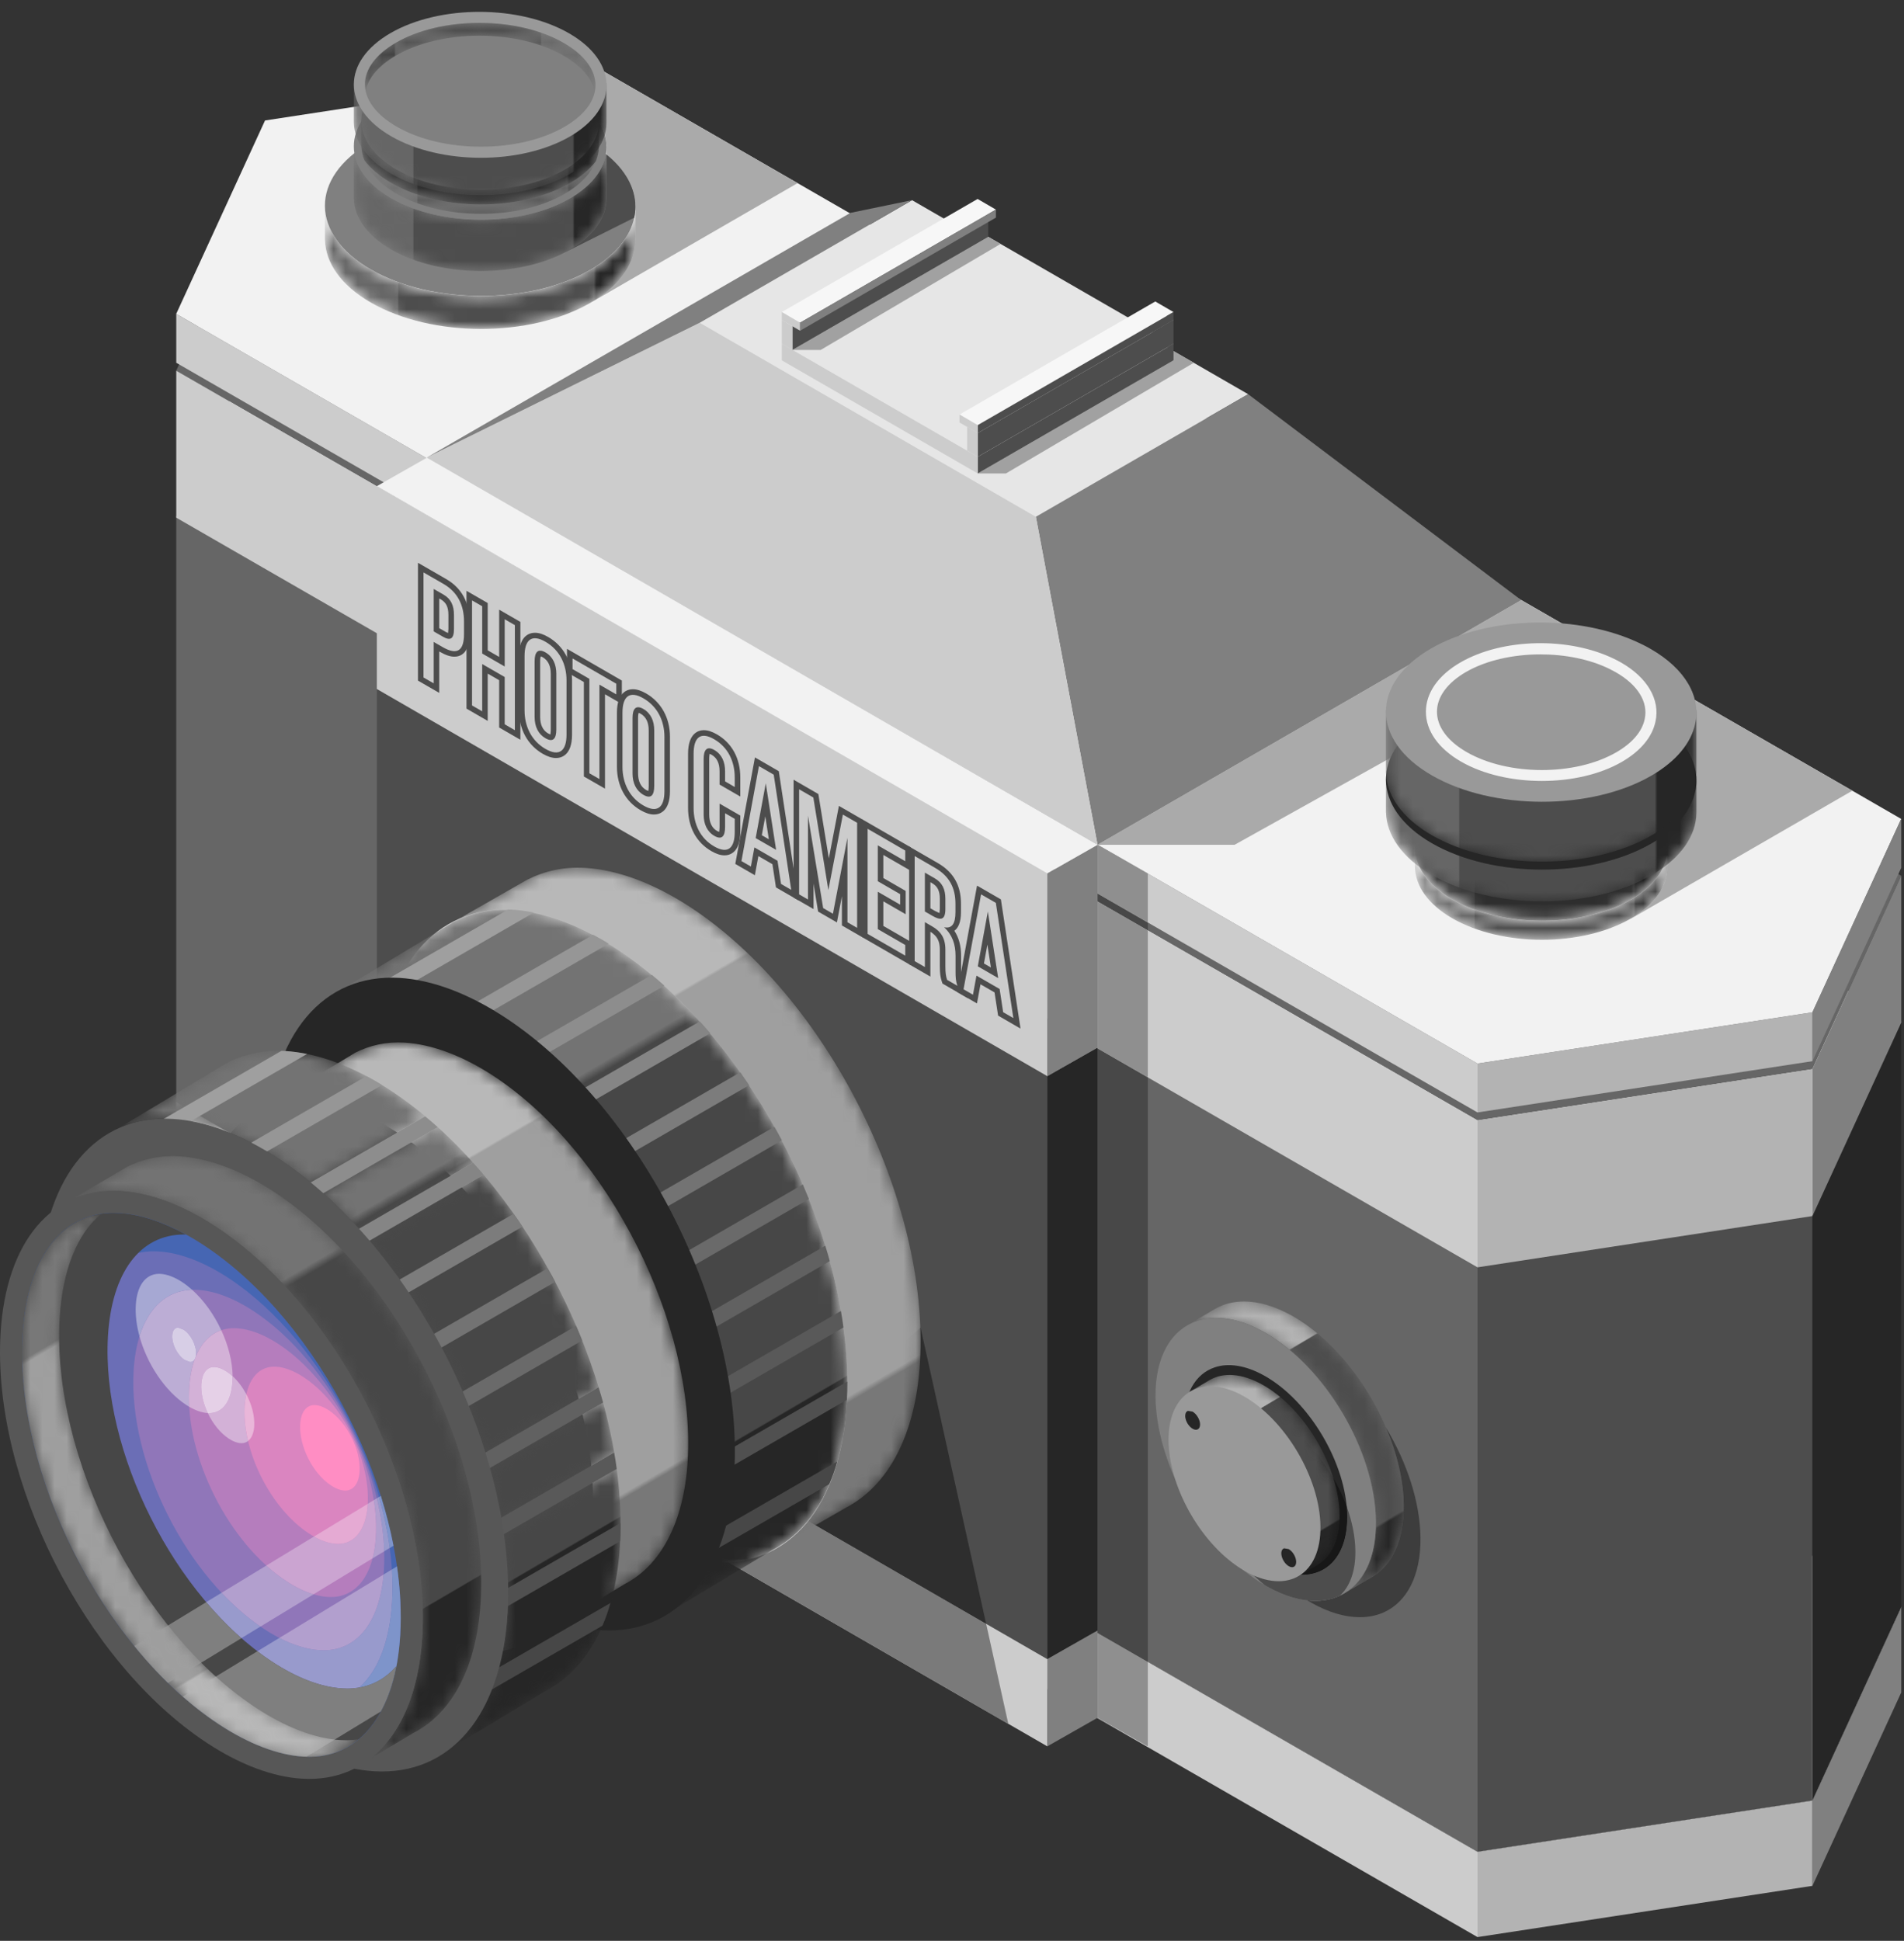<svg width="157" height="160" viewBox="0 0 157 160" fill="none" xmlns="http://www.w3.org/2000/svg">
<rect x="0" y="0" width="157" height="160" fill="#333333" stroke="none"/>
<path d="M156.771 132.49L49.47 70.687L21.853 74.913L14.534 90.857L121.832 152.66L149.449 148.434L156.771 132.49Z" fill="#F2F2F2"/>
<path d="M121.832 159.692V152.661L149.45 148.434V155.467L121.832 159.692Z" fill="#B3B3B3"/>
<path d="M156.772 139.525V132.492L149.45 148.435V155.468L156.772 139.525Z" fill="#808080"/>
<path d="M14.534 90.858V97.891L121.832 159.692V152.661L14.534 90.858Z" fill="#CCCCCC"/>
<path d="M156.771 84.226L49.47 22.427L21.853 26.653L14.534 42.597L121.832 104.398L149.449 100.172L156.771 84.226Z" fill="#F2F2F2"/>
<path d="M121.832 152.66V104.399L149.45 100.172V148.434L121.832 152.66Z" fill="#4D4D4D"/>
<path d="M156.772 132.488V84.224L149.45 100.17V148.431L156.772 132.488Z" fill="#262626"/>
<path d="M14.534 42.598V90.859L121.832 152.66V104.399L14.534 42.598Z" fill="#666666"/>
<path d="M156.772 72.197L149.444 88.144L121.831 92.367L14.529 30.566L21.854 14.62L49.468 10.395L138.016 61.397L152.739 69.873L156.772 72.197Z" fill="#666666"/>
<path d="M121.832 104.478V92.365L149.45 88.139V100.251L121.832 104.478Z" fill="#B3B3B3"/>
<path d="M156.772 84.305V72.192L149.45 88.136V100.249L156.772 84.305Z" fill="#808080"/>
<path d="M14.534 30.561V42.677L121.832 104.478V92.365L14.534 30.561Z" fill="#CCCCCC"/>
<path d="M156.772 67.513L149.444 83.456L121.831 87.681L14.529 25.88L21.854 9.932L49.468 5.709L138.016 56.711L152.739 65.185L156.772 67.513Z" fill="#F2F2F2"/>
<path d="M101.802 69.644H90.522L90.512 69.637L125.438 49.473L131.613 53.024L101.802 69.644Z" fill="#AAAAAA"/>
<path d="M134.523 75.714L134.51 75.709C136.492 74.552 137.484 73.043 137.494 71.53H137.496V69.971H137.5V65.501C137.5 65.748 137.471 65.994 137.418 66.241C137.378 66.424 137.325 66.608 137.257 66.788H136.927C136.426 65.944 135.591 65.15 134.424 64.478C132.527 63.383 130.086 62.795 127.612 62.713L138.018 56.712L152.741 65.185L134.523 75.714Z" fill="#AAAAAA"/>
<path d="M65.765 15.096L49.467 5.707L65.767 15.095L65.765 15.096Z" fill="#B3B3B3"/>
<path d="M48.866 24.859L48.862 24.855C51.206 23.445 52.383 21.626 52.395 19.799H52.398V16.802H52.387C52.309 15.377 51.515 13.957 50.01 12.742V12.207C50.012 12.159 50.012 12.111 50.01 12.064V11.932H50.006C49.969 11.308 49.767 10.684 49.396 10.091V9.825H49.216C48.705 9.11 47.944 8.44 46.938 7.858C46.602 7.664 46.247 7.484 45.878 7.324C45.443 7.112 44.983 6.924 44.505 6.761L45.19 6.367L49.468 5.709L65.766 15.098L48.866 24.859Z" fill="#AAAAAA"/>
<path d="M121.832 91.709V87.674L149.45 83.447V87.482L121.832 91.709Z" fill="#B3B3B3"/>
<path d="M156.772 71.544V67.509L149.45 83.452V87.487L156.772 71.544Z" fill="#808080"/>
<path d="M14.534 25.875V29.908L121.832 91.709V87.674L14.534 25.875Z" fill="#CCCCCC"/>
<path d="M86.361 143.968L31.073 112.048V104.848L86.361 136.768V143.968Z" fill="#CCCCCC"/>
<path d="M86.359 143.968L90.501 141.612V134.412L86.359 136.768V143.968Z" fill="#808080"/>
<path d="M94.645 143.968L90.501 141.612V134.612L94.645 136.999V143.968Z" fill="#8F8F8F"/>
<path d="M94.645 137.006L90.501 134.619V86.433L94.645 88.82V137.006Z" fill="#484848"/>
<path d="M94.645 76.703L90.501 74.317V73.663L94.645 76.051V76.703Z" fill="#484848"/>
<path d="M94.645 88.814L90.501 86.427V74.314L94.645 76.7V88.814Z" fill="#8F8F8F"/>
<path d="M94.646 72.017L92.04 70.516L94.646 71.999V72.017Z" fill="#AAAAAA"/>
<path d="M94.645 76.052L90.501 73.664V69.642L92.039 70.516L94.645 72.017V76.052Z" fill="#8F8F8F"/>
<path d="M86.361 136.77L90.503 134.414L35.217 102.493L31.073 104.85L86.361 136.77Z" fill="#808080"/>
<path d="M86.361 136.775L31.073 104.855V56.797L86.361 88.715V136.775Z" fill="#4D4D4D"/>
<path d="M83.143 142.115L59.41 128.41L83.143 142.112V142.115Z" fill="#999999"/>
<path d="M83.144 142.115L59.411 128.413L59.042 128.2C59.696 126.71 60.156 124.976 60.399 123.027L61.252 122.279L81.315 133.862L83.144 142.115Z" fill="#7A7A7A"/>
<path d="M81.314 133.863L61.251 122.28L75.91 109.45L81.314 133.863Z" fill="#2E2E2E"/>
<path d="M86.359 136.775L90.501 134.418V86.361L86.359 88.715V136.775Z" fill="#262626"/>
<path d="M86.361 88.712L90.503 86.358L35.217 54.436L31.073 56.795L86.361 88.712Z" fill="#808080"/>
<path d="M86.361 88.712L31.073 56.795V40.076L86.361 71.996V88.712Z" fill="#CCCCCC"/>
<path d="M86.359 88.712L90.501 86.358V69.64L86.359 71.996V88.712Z" fill="#808080"/>
<path d="M86.361 71.999L90.503 69.643L35.217 37.723L31.073 40.079L86.361 71.999Z" fill="#F2F2F2"/>
<path d="M102.922 32.498L75.208 16.504L57.705 26.61L85.418 42.602L102.922 32.498Z" fill="#E6E6E6"/>
<path d="M90.5 69.644L85.415 42.602L102.92 32.497L125.436 49.473L90.5 69.644Z" fill="#808080"/>
<path d="M90.501 69.644L85.417 42.602L57.705 26.609L35.188 37.724L90.501 69.644Z" fill="#CCCCCC"/>
<path d="M70.123 17.549L75.207 16.5L57.705 26.605L35.188 37.72L70.123 17.549Z" fill="#808080"/>
<mask id="mask0_3310_20107" style="mask-type:luminance" maskUnits="userSpaceOnUse" x="26" y="16" width="27" height="12">
<path d="M39.678 27.118C36.387 27.118 33.088 26.39 30.571 24.937C28.107 23.514 26.852 21.663 26.798 19.803H26.794V16.805H26.798C26.726 18.756 27.983 20.725 30.567 22.215C33.084 23.671 36.383 24.398 39.674 24.398C42.937 24.398 46.195 23.683 48.675 22.253C50.756 21.048 51.968 19.535 52.296 17.956C52.362 17.649 52.395 17.339 52.395 17.03C52.395 16.956 52.393 16.882 52.389 16.805H52.399V19.803H52.397C52.384 21.63 51.207 23.448 48.863 24.858C48.801 24.895 48.739 24.933 48.677 24.968C46.195 26.403 42.94 27.118 39.678 27.118Z" fill="white"/>
</mask>
<g mask="url(#mask0_3310_20107)">
<path d="M39.678 27.118C36.387 27.118 33.088 26.39 30.571 24.937C28.107 23.514 26.852 21.663 26.798 19.803H26.794V16.805H26.798C26.726 18.756 27.983 20.725 30.567 22.215C33.084 23.671 36.383 24.398 39.674 24.398C42.937 24.398 46.195 23.683 48.675 22.253C50.756 21.048 51.968 19.535 52.296 17.956C52.362 17.649 52.395 17.339 52.395 17.03C52.395 16.956 52.393 16.882 52.389 16.805H52.399V19.803H52.397C52.384 21.63 51.207 23.448 48.863 24.858C48.801 24.895 48.739 24.933 48.677 24.968C46.195 26.403 42.94 27.118 39.678 27.118Z" fill="url(#paint0_linear_3310_20107)"/>
</g>
<path d="M52.294 17.95C51.967 19.529 50.754 21.043 48.674 22.248C43.693 25.121 35.582 25.11 30.566 22.21C25.558 19.318 25.531 14.638 30.51 11.757C35.246 9.029 42.782 8.91 47.825 11.373C48.099 11.502 48.365 11.646 48.618 11.794C51.538 13.47 52.769 15.769 52.294 17.95Z" fill="#808080"/>
<path d="M46.576 20.809C46.714 20.738 46.85 20.664 46.984 20.585C48.992 19.427 50.001 17.908 50.011 16.384V12.74C51.594 14.019 52.39 15.526 52.395 17.025C52.395 17.334 52.361 17.644 52.295 17.95L46.576 20.809Z" fill="#4D4D4D"/>
<mask id="mask1_3310_20107" style="mask-type:luminance" maskUnits="userSpaceOnUse" x="29" y="11" width="22" height="12">
<path d="M39.658 22.339C36.98 22.339 34.297 21.747 32.25 20.564C30.244 19.407 29.221 17.899 29.18 16.389H29.176V12.669V11.935H29.178C29.12 13.522 30.145 15.125 32.25 16.341C34.3 17.523 36.98 18.114 39.658 18.114C42.312 18.114 44.961 17.533 46.981 16.366C48.969 15.219 49.979 13.719 50.008 12.21V12.745V16.389C49.998 17.913 48.989 19.431 46.981 20.59C46.847 20.668 46.711 20.743 46.573 20.813C44.612 21.831 42.136 22.339 39.658 22.339ZM50.008 12.067C50.008 12.024 50.006 11.979 50.004 11.935H50.008V12.067Z" fill="white"/>
</mask>
<g mask="url(#mask1_3310_20107)">
<path d="M39.658 22.339C36.98 22.339 34.297 21.747 32.25 20.564C30.244 19.407 29.221 17.899 29.18 16.389H29.176V12.669V11.935H29.178C29.12 13.522 30.145 15.125 32.25 16.341C34.3 17.523 36.98 18.114 39.658 18.114C42.312 18.114 44.961 17.533 46.981 16.366C48.969 15.219 49.979 13.719 50.008 12.21V12.745V16.389C49.998 17.913 48.989 19.431 46.981 20.59C46.847 20.668 46.711 20.743 46.573 20.813C44.612 21.831 42.136 22.339 39.658 22.339ZM50.008 12.067C50.008 12.024 50.006 11.979 50.004 11.935H50.008V12.067Z" fill="url(#paint1_linear_3310_20107)"/>
</g>
<path d="M46.983 16.361C42.927 18.703 36.332 18.691 32.252 16.336C28.171 13.979 28.151 10.172 32.206 7.831C36.262 5.489 42.857 5.501 46.937 7.856C51.018 10.213 51.038 14.021 46.983 16.361Z" fill="#808080"/>
<mask id="mask2_3310_20107" style="mask-type:luminance" maskUnits="userSpaceOnUse" x="30" y="13" width="20" height="5">
<path d="M39.658 17.63C37.136 17.63 34.611 17.073 32.681 15.96C31.314 15.165 30.438 14.201 30.038 13.187C30.547 13.871 31.285 14.5 32.254 15.065C34.301 16.253 36.982 16.846 39.658 16.846C42.311 16.846 44.963 16.261 46.985 15.094C47.925 14.553 48.645 13.935 49.146 13.269C48.754 14.265 47.888 15.213 46.548 15.989C44.649 17.083 42.157 17.63 39.658 17.63Z" fill="white"/>
</mask>
<g mask="url(#mask2_3310_20107)">
<path d="M39.658 17.63C37.136 17.63 34.611 17.073 32.681 15.96C31.314 15.165 30.438 14.201 30.038 13.187C30.547 13.871 31.285 14.5 32.254 15.065C34.301 16.253 36.982 16.846 39.658 16.846C42.311 16.846 44.963 16.261 46.985 15.094C47.925 14.553 48.645 13.935 49.146 13.269C48.754 14.265 47.888 15.213 46.548 15.989C44.649 17.083 42.157 17.63 39.658 17.63Z" fill="url(#paint2_linear_3310_20107)"/>
</g>
<mask id="mask3_3310_20107" style="mask-type:luminance" maskUnits="userSpaceOnUse" x="29" y="5" width="21" height="12">
<path d="M39.656 16.852C36.979 16.852 34.299 16.259 32.252 15.071C31.283 14.507 30.545 13.878 30.035 13.193C29.889 12.811 29.806 12.426 29.798 12.037H29.788V9.828H30.289C30.755 9.024 31.53 8.267 32.644 7.628C34.54 6.533 37.033 5.987 39.528 5.987C42.047 5.987 44.571 6.544 46.498 7.657C47.595 8.294 48.379 9.034 48.853 9.828H49.393V12.037C49.383 12.454 49.3 12.873 49.144 13.275C48.643 13.941 47.923 14.56 46.983 15.1C44.96 16.267 42.309 16.852 39.656 16.852Z" fill="white"/>
</mask>
<g mask="url(#mask3_3310_20107)">
<path d="M39.656 16.852C36.979 16.852 34.299 16.259 32.252 15.071C31.283 14.507 30.545 13.878 30.035 13.193C29.889 12.811 29.806 12.426 29.798 12.037H29.788V9.828H30.289C30.755 9.024 31.53 8.267 32.644 7.628C34.54 6.533 37.033 5.987 39.528 5.987C42.047 5.987 44.571 6.544 46.498 7.657C47.595 8.294 48.379 9.034 48.853 9.828H49.393V12.037C49.383 12.454 49.3 12.873 49.144 13.275C48.643 13.941 47.923 14.56 46.983 15.1C44.96 16.267 42.309 16.852 39.656 16.852Z" fill="url(#paint3_linear_3310_20107)"/>
</g>
<path d="M46.546 13.996C42.73 16.198 36.524 16.187 32.685 13.971C28.848 11.754 28.827 8.173 32.643 5.969C36.458 3.765 42.664 3.777 46.503 5.994C50.342 8.21 50.36 11.794 46.546 13.996Z" fill="#808080"/>
<mask id="mask4_3310_20107" style="mask-type:luminance" maskUnits="userSpaceOnUse" x="29" y="2" width="22" height="15">
<path d="M50.008 6.831H49.439C48.938 5.988 48.103 5.194 46.936 4.52C42.855 2.165 36.258 2.153 32.205 4.495C31.025 5.173 30.196 5.975 29.706 6.831H29.176V10.144H29.18C29.221 11.656 30.246 13.163 32.25 14.319C36.33 16.676 42.926 16.689 46.981 14.346C48.989 13.188 49.997 11.668 50.008 10.144V6.831Z" fill="white"/>
</mask>
<g mask="url(#mask4_3310_20107)">
<path d="M50.008 6.831H49.439C48.938 5.988 48.103 5.194 46.936 4.52C42.855 2.165 36.258 2.153 32.205 4.495C31.025 5.173 30.196 5.975 29.706 6.831H29.176V10.144H29.18C29.221 11.656 30.246 13.163 32.25 14.319C36.33 16.676 42.926 16.689 46.981 14.346C48.989 13.188 49.997 11.668 50.008 10.144V6.831Z" fill="url(#paint4_linear_3310_20107)"/>
</g>
<path d="M46.983 11.26C42.927 13.602 36.332 13.59 32.252 11.233C28.171 8.877 28.151 5.069 32.206 2.726C36.26 0.384 42.857 0.397 46.937 2.754C51.018 5.11 51.038 8.918 46.983 11.26Z" fill="#999999"/>
<path d="M39.66 12.092C37.023 12.092 34.553 11.506 32.708 10.438C31.022 9.465 30.09 8.226 30.09 6.952C30.09 5.692 31.003 4.471 32.661 3.514C34.477 2.465 36.918 1.888 39.529 1.888C42.167 1.888 44.635 2.474 46.483 3.542C48.171 4.515 49.101 5.754 49.101 7.028C49.101 8.288 48.188 9.508 46.528 10.465C44.712 11.514 42.275 12.092 39.66 12.092Z" fill="#808080"/>
<mask id="mask5_3310_20107" style="mask-type:luminance" maskUnits="userSpaceOnUse" x="30" y="1" width="20" height="7">
<path d="M32.662 4.571C34.479 3.522 36.92 2.944 39.53 2.944C42.169 2.944 44.637 3.53 46.484 4.596C47.938 5.435 48.824 6.47 49.045 7.555L49.103 7.029C49.103 5.755 48.173 4.516 46.484 3.543C44.637 2.475 42.169 1.889 39.53 1.889C36.92 1.889 34.479 2.466 32.662 3.515C31.005 4.472 30.091 5.693 30.091 6.953L30.149 7.483C30.365 6.411 31.238 5.394 32.662 4.571Z" fill="white"/>
</mask>
<g mask="url(#mask5_3310_20107)">
<path d="M32.662 4.571C34.479 3.522 36.92 2.944 39.53 2.944C42.169 2.944 44.637 3.53 46.484 4.596C47.938 5.435 48.824 6.47 49.045 7.555L49.103 7.029C49.103 5.755 48.173 4.516 46.484 3.543C44.637 2.475 42.169 1.889 39.53 1.889C36.92 1.889 34.479 2.466 32.662 3.515C31.005 4.472 30.091 5.693 30.091 6.953L30.149 7.483C30.365 6.411 31.238 5.394 32.662 4.571Z" fill="url(#paint5_linear_3310_20107)"/>
</g>
<mask id="mask6_3310_20107" style="mask-type:luminance" maskUnits="userSpaceOnUse" x="116" y="62" width="22" height="16">
<path d="M127.153 77.475C124.477 77.475 121.796 76.883 119.749 75.702C117.745 74.543 116.724 73.038 116.679 71.525H116.677V66.783V69.966C116.696 70.724 116.97 71.481 117.479 72.19C117.99 72.893 118.747 73.568 119.751 74.145C121.798 75.326 124.477 75.916 127.149 75.916C129.804 75.916 132.452 75.335 134.474 74.17C136.482 73.013 137.484 71.489 137.493 69.966H137.499V71.525H137.497C137.486 73.038 136.495 74.547 134.513 75.704C134.501 75.712 134.486 75.719 134.472 75.727C132.454 76.891 129.806 77.475 127.153 77.475ZM127.147 71.477C124.475 71.477 121.796 70.885 119.751 69.702C118.31 68.863 117.372 67.851 116.945 66.783H117.205C117.698 65.927 118.526 65.127 119.702 64.449C121.72 63.282 124.367 62.7 127.023 62.7C127.219 62.7 127.417 62.702 127.615 62.709C130.089 62.791 132.53 63.379 134.427 64.473C135.594 65.146 136.429 65.94 136.93 66.783H137.26C136.851 67.869 135.921 68.892 134.474 69.729C132.456 70.894 129.804 71.477 127.147 71.477Z" fill="white"/>
</mask>
<g mask="url(#mask6_3310_20107)">
<path d="M127.153 77.475C124.477 77.475 121.796 76.883 119.749 75.702C117.745 74.543 116.724 73.038 116.679 71.525H116.677V66.783V69.966C116.696 70.724 116.97 71.481 117.479 72.19C117.99 72.893 118.747 73.568 119.751 74.145C121.798 75.326 124.477 75.916 127.149 75.916C129.804 75.916 132.452 75.335 134.474 74.17C136.482 73.013 137.484 71.489 137.493 69.966H137.499V71.525H137.497C137.486 73.038 136.495 74.547 134.513 75.704C134.501 75.712 134.486 75.719 134.472 75.727C132.454 76.891 129.806 77.475 127.153 77.475ZM127.147 71.477C124.475 71.477 121.796 70.885 119.751 69.702C118.31 68.863 117.372 67.851 116.945 66.783H117.205C117.698 65.927 118.526 65.127 119.702 64.449C121.72 63.282 124.367 62.7 127.023 62.7C127.219 62.7 127.417 62.702 127.615 62.709C130.089 62.791 132.53 63.379 134.427 64.473C135.594 65.146 136.429 65.94 136.93 66.783H137.26C136.851 67.869 135.921 68.892 134.474 69.729C132.456 70.894 129.804 71.477 127.147 71.477Z" fill="url(#paint6_linear_3310_20107)"/>
</g>
<path d="M137.499 69.97H137.494V66.787H137.255C137.323 66.607 137.377 66.424 137.416 66.24C137.47 65.993 137.499 65.747 137.499 65.5V69.97Z" fill="#666666"/>
<path d="M116.942 66.787H116.674V65.436C116.674 65.889 116.765 66.343 116.942 66.787Z" fill="#919191"/>
<mask id="mask7_3310_20107" style="mask-type:luminance" maskUnits="userSpaceOnUse" x="116" y="66" width="22" height="10">
<path d="M127.149 75.911C124.477 75.911 121.798 75.321 119.751 74.14C118.747 73.563 117.99 72.888 117.479 72.185C116.97 71.476 116.696 70.719 116.677 69.961V66.778H116.945C117.372 67.846 118.31 68.858 119.751 69.697C121.796 70.88 124.475 71.472 127.147 71.472C129.804 71.472 132.456 70.888 134.474 69.724C135.921 68.887 136.851 67.864 137.26 66.778H137.499V69.961H137.493C137.484 71.484 136.482 73.008 134.474 74.165C132.452 75.33 129.804 75.911 127.149 75.911Z" fill="white"/>
</mask>
<g mask="url(#mask7_3310_20107)">
<path d="M127.149 75.911C124.477 75.911 121.798 75.321 119.751 74.14C118.747 73.563 117.99 72.888 117.479 72.185C116.97 71.476 116.696 70.719 116.677 69.961V66.778H116.945C117.372 67.846 118.31 68.858 119.751 69.697C121.796 70.88 124.475 71.472 127.147 71.472C129.804 71.472 132.456 70.888 134.474 69.724C135.921 68.887 136.851 67.864 137.26 66.778H137.499V69.961H137.493C137.484 71.484 136.482 73.008 134.474 74.165C132.452 75.33 129.804 75.911 127.149 75.911Z" fill="url(#paint7_linear_3310_20107)"/>
</g>
<path d="M137.412 67.796C137.144 69.078 136.159 70.31 134.466 71.289C130.417 73.627 123.823 73.619 119.743 71.258C115.671 68.908 115.646 65.102 119.698 62.758C123.547 60.539 129.674 60.444 133.777 62.446C134 62.551 134.214 62.668 134.423 62.788C136.796 64.153 137.8 66.021 137.412 67.796Z" fill="#262626"/>
<mask id="mask8_3310_20107" style="mask-type:luminance" maskUnits="userSpaceOnUse" x="114" y="58" width="26" height="17">
<path d="M139.887 63.997H139.186C138.57 62.959 137.545 61.984 136.108 61.155C131.094 58.261 122.987 58.246 118.004 61.122C116.556 61.957 115.536 62.945 114.934 63.997H114.28V66.994H114.286C114.34 68.85 115.596 70.706 118.059 72.126C123.076 75.021 131.183 75.035 136.168 72.159C138.636 70.732 139.871 68.866 139.885 66.994H139.887V63.997Z" fill="white"/>
</mask>
<g mask="url(#mask8_3310_20107)">
<path d="M139.887 63.997H139.186C138.57 62.959 137.545 61.984 136.108 61.155C131.094 58.261 122.987 58.246 118.004 61.122C116.556 61.957 115.536 62.945 114.934 63.997H114.28V66.994H114.286C114.34 68.85 115.596 70.706 118.059 72.126C123.076 75.021 131.183 75.035 136.168 72.159C138.636 70.732 139.871 68.866 139.885 66.994H139.887V63.997Z" fill="url(#paint8_linear_3310_20107)"/>
</g>
<path d="M139.784 65.246C139.454 66.826 138.242 68.339 136.164 69.543C131.183 72.417 123.072 72.409 118.055 69.508C113.047 66.615 113.021 61.935 118 59.053C122.736 56.325 130.269 56.208 135.314 58.67C135.587 58.798 135.853 58.944 136.108 59.09C139.028 60.767 140.259 63.067 139.784 65.246Z" fill="#262626"/>
<mask id="mask9_3310_20107" style="mask-type:luminance" maskUnits="userSpaceOnUse" x="114" y="53" width="26" height="19">
<path d="M139.885 58.511H139.184C138.568 57.476 137.543 56.498 136.106 55.672C131.092 52.777 122.985 52.761 118.002 55.637C116.554 56.474 115.534 57.462 114.932 58.511H114.278V63.715H114.284C114.338 65.574 115.594 67.426 118.057 68.851C123.074 71.745 131.18 71.76 136.166 68.881C138.634 67.457 139.869 65.589 139.883 63.715H139.885V58.511Z" fill="white"/>
</mask>
<g mask="url(#mask9_3310_20107)">
<path d="M139.885 58.511H139.184C138.568 57.476 137.543 56.498 136.106 55.672C131.092 52.777 122.985 52.761 118.002 55.637C116.554 56.474 115.534 57.462 114.932 58.511H114.278V63.715H114.284C114.338 65.574 115.594 67.426 118.057 68.851C123.074 71.745 131.18 71.76 136.166 68.881C138.634 67.457 139.869 65.589 139.883 63.715H139.885V58.511Z" fill="url(#paint9_linear_3310_20107)"/>
</g>
<path d="M139.783 59.654C139.455 61.232 138.241 62.745 136.163 63.949C131.184 66.825 123.073 66.815 118.054 63.914C113.048 61.024 113.02 56.344 118.001 53.461C122.735 50.733 130.268 50.616 135.313 53.078C135.588 53.205 135.852 53.352 136.107 53.496C139.027 55.176 140.26 57.475 139.783 59.654Z" fill="#999999"/>
<path d="M127.026 53.947C124.787 53.947 122.56 54.431 120.89 55.394C119.34 56.291 118.488 57.456 118.49 58.678C118.49 59.909 119.356 61.087 120.93 61.996C124.342 63.967 129.882 63.981 133.275 62.02C134.595 61.257 135.403 60.311 135.618 59.286V59.283C135.923 57.872 135.055 56.466 133.238 55.421L132.708 55.141C131.071 54.34 129.043 53.947 127.026 53.947ZM127.142 64.381C124.729 64.381 122.313 63.849 120.472 62.785C118.606 61.707 117.579 60.249 117.577 58.678C117.577 57.118 118.592 55.67 120.435 54.604C123.901 52.608 129.348 52.487 133.102 54.32C133.302 54.413 133.498 54.52 133.688 54.629C135.844 55.868 136.9 57.678 136.51 59.474C136.242 60.761 135.281 61.913 133.733 62.81C131.917 63.859 129.531 64.381 127.142 64.381Z" fill="#F2F2F2"/>
<path d="M96.766 28.339L80.612 19.018L64.467 28.339L80.621 37.66L96.766 28.339Z" fill="#E6E6E6"/>
<path d="M65.361 28.852H65.34L65.35 28.846L65.361 28.852Z" fill="#A1A1A1"/>
<path d="M67.666 28.852H65.361L65.351 28.846L81.489 19.529L82.49 20.098L82.509 20.107L67.666 28.852Z" fill="#A1A1A1"/>
<path d="M98.437 29.905L97.443 29.332L98.443 29.903L98.437 29.905Z" fill="#B3B3B3"/>
<path d="M82.946 39.032H80.622L96.768 29.705L96.312 28.691L97.444 29.333L98.438 29.907L82.946 39.032Z" fill="#A1A1A1"/>
<path d="M96.768 29.707V28.34L80.622 37.661V39.032L96.768 29.707Z" fill="#4D4D4D"/>
<path d="M64.467 29.707V28.34L80.621 37.661V39.032L64.467 29.707Z" fill="#CCCCCC"/>
<path d="M96.77 26.378L95.895 25.867L79.748 35.188L80.622 35.702L96.77 26.378Z" fill="#F2F2F2"/>
<path d="M96.77 28.337V26.38L80.622 35.704V37.66L96.77 28.337Z" fill="#4D4D4D"/>
<path d="M79.748 37.147V35.19L80.622 35.704V37.66L79.748 37.147Z" fill="#CCCCCC"/>
<path d="M81.486 17.573L80.612 17.059L64.467 26.382L65.339 26.896L81.486 17.573Z" fill="#F2F2F2"/>
<path d="M81.488 19.531V17.572L65.34 26.895V28.852L81.488 19.531Z" fill="#4D4D4D"/>
<path d="M64.467 28.338V26.381L65.339 26.895V28.852L64.467 28.338Z" fill="#CCCCCC"/>
<path d="M82.119 17.279L80.612 16.403L64.467 25.724L65.972 26.601L82.119 17.279Z" fill="#F7F7F7"/>
<path d="M82.121 17.941V17.281L65.974 26.602V27.264L82.121 17.941Z" fill="#808080"/>
<path d="M64.467 26.385V25.726L65.972 26.602V27.264L64.467 26.385Z" fill="#CCCCCC"/>
<path d="M96.767 25.727L95.262 24.854L79.117 34.175L80.62 35.051L96.767 25.727Z" fill="#F7F7F7"/>
<path d="M96.766 26.386V25.724L80.619 35.047V35.707L96.766 26.386Z" fill="#4D4D4D"/>
<path d="M79.117 34.828V34.171L80.62 35.047V35.707L79.117 34.828Z" fill="#CCCCCC"/>
<mask id="mask10_3310_20107" style="mask-type:luminance" maskUnits="userSpaceOnUse" x="37" y="71" width="39" height="58">
<path d="M75.86 112.305C76.646 99.015 68.182 82.205 56.993 74.834C53.973 72.843 50.95 71.707 48.256 71.548C46.474 71.441 44.883 71.812 43.472 72.524L37.639 75.857L40.373 78.183L42.876 77.043C42.332 78.665 41.982 80.519 41.858 82.58C41.072 95.871 49.536 112.678 60.725 120.051C61.337 120.457 61.948 120.799 62.556 121.131L63.142 128.1L69.741 124.298C73.252 122.471 75.508 118.274 75.86 112.305Z" fill="white"/>
</mask>
<g mask="url(#mask10_3310_20107)">
<path d="M75.86 112.305C76.646 99.015 68.182 82.205 56.993 74.834C53.973 72.843 50.95 71.707 48.256 71.548C46.474 71.441 44.883 71.812 43.472 72.524L37.639 75.857L40.373 78.183L42.876 77.043C42.332 78.665 41.982 80.519 41.858 82.58C41.072 95.871 49.536 112.678 60.725 120.051C61.337 120.457 61.948 120.799 62.556 121.131L63.142 128.1L69.741 124.298C73.252 122.471 75.508 118.274 75.86 112.305Z" fill="url(#paint10_linear_3310_20107)"/>
</g>
<path d="M58.821 128.802C56.124 128.641 53.104 127.507 50.083 125.515C38.894 118.143 30.431 101.333 31.216 88.045C31.713 79.641 35.925 74.652 42.212 75.023C44.908 75.184 47.931 76.318 50.951 78.307C62.139 85.68 70.602 102.492 69.816 115.78C69.32 124.184 65.107 129.173 58.821 128.802Z" fill="#CCCCCC"/>
<mask id="mask11_3310_20107" style="mask-type:luminance" maskUnits="userSpaceOnUse" x="28" y="75" width="42" height="59">
<path d="M69.817 115.779C70.605 102.491 62.139 85.68 50.952 78.309C47.931 76.317 44.909 75.183 42.212 75.025C40.431 74.917 38.839 75.286 37.429 75.998L28.374 81.447L31.108 83.773L33.611 82.632C33.066 84.255 32.716 86.108 32.592 88.17C31.806 101.46 40.27 118.267 51.459 125.641C52.069 126.045 52.68 126.389 53.29 126.721L53.873 133.688L63.698 127.775C67.209 125.948 69.465 121.75 69.817 115.779Z" fill="white"/>
</mask>
<g mask="url(#mask11_3310_20107)">
<path d="M69.817 115.779C70.605 102.491 62.139 85.68 50.952 78.309C47.931 76.317 44.909 75.183 42.212 75.025C40.431 74.917 38.839 75.286 37.429 75.998L28.374 81.447L31.108 83.773L33.611 82.632C33.066 84.255 32.716 86.108 32.592 88.17C31.806 101.46 40.27 118.267 51.459 125.641C52.069 126.045 52.68 126.389 53.29 126.721L53.873 133.688L63.698 127.775C67.209 125.948 69.465 121.75 69.817 115.779Z" fill="url(#paint11_linear_3310_20107)"/>
</g>
<path d="M44.016 75.234L30.369 83.116L29.054 83.874V82.396L29.338 82.231L41.898 74.98L42.208 74.988C42.791 75.025 43.403 75.108 44.016 75.234Z" fill="#9F9F9F"/>
<path d="M50.19 77.796L32.593 87.95L31.865 88.369V86.89L32.758 86.381L48.904 77.058C49.332 77.287 49.761 77.524 50.19 77.796Z" fill="#969696"/>
<path d="M54.787 81.26L34.664 92.874V91.386L53.748 80.366C54.102 80.65 54.441 80.951 54.787 81.26Z" fill="#8D8D8D"/>
<path d="M58.573 85.182L37.473 97.369V95.885L57.707 84.199C57.998 84.519 58.291 84.846 58.573 85.182Z" fill="#858585"/>
<path d="M61.775 89.462L40.285 101.869V100.381L61.045 88.396C61.292 88.752 61.537 89.107 61.775 89.462Z" fill="#7C7C7C"/>
<path d="M64.475 94.01L43.083 106.361V104.875L63.855 92.89C64.073 93.261 64.273 93.636 64.475 94.01Z" fill="#737373"/>
<path d="M66.7 98.848L45.893 110.861V109.375L66.199 97.644C66.372 98.045 66.537 98.447 66.7 98.848Z" fill="#6A6A6A"/>
<path d="M68.423 103.968L48.694 115.361V113.872L68.05 102.698C68.188 103.118 68.306 103.547 68.423 103.968Z" fill="#616161"/>
<path d="M69.548 109.438L51.504 119.856V118.37L69.338 108.079C69.42 108.527 69.494 108.983 69.548 109.438Z" fill="#595959"/>
<path d="M69.866 113.892C69.866 114.393 69.857 114.904 69.831 115.399L54.314 124.356V122.869L69.866 113.892Z" fill="#505050"/>
<path d="M69.025 120.487C68.844 121.152 68.625 121.773 68.369 122.358L57.114 128.851V127.364L69.025 120.487Z" fill="#474747"/>
<path d="M49.552 134.395C46.855 134.236 43.832 133.1 40.814 131.111C29.625 123.738 21.161 106.928 21.947 93.638C22.444 85.237 26.656 80.246 32.942 80.616C35.639 80.776 38.661 81.913 41.68 83.902C52.869 91.275 61.333 108.087 60.547 121.375C60.05 129.779 55.838 134.768 49.552 134.395Z" fill="#262626"/>
<mask id="mask12_3310_20107" style="mask-type:luminance" maskUnits="userSpaceOnUse" x="21" y="85" width="36" height="51">
<path d="M56.702 120.434C57.366 109.193 50.206 94.971 40.74 88.734C38.186 87.052 35.629 86.089 33.349 85.953C31.842 85.865 30.495 86.178 29.302 86.779L21.642 91.388L23.953 93.355L26.071 92.392C25.609 93.765 25.314 95.33 25.209 97.076C24.545 108.319 31.706 122.539 41.169 128.778C41.687 129.118 42.204 129.409 42.72 129.689L43.214 135.583L51.525 130.58C54.494 129.036 56.404 125.483 56.702 120.434Z" fill="white"/>
</mask>
<g mask="url(#mask12_3310_20107)">
<path d="M56.702 120.434C57.366 109.193 50.206 94.971 40.74 88.734C38.186 87.052 35.629 86.089 33.349 85.953C31.842 85.865 30.495 86.178 29.302 86.779L21.642 91.388L23.953 93.355L26.071 92.392C25.609 93.765 25.314 95.33 25.209 97.076C24.545 108.319 31.706 122.539 41.169 128.778C41.687 129.118 42.204 129.409 42.72 129.689L43.214 135.583L51.525 130.58C54.494 129.036 56.404 125.483 56.702 120.434Z" fill="url(#paint12_linear_3310_20107)"/>
</g>
<path d="M39.56 136.177C37.279 136.041 34.723 135.08 32.166 133.396C22.701 127.159 15.542 112.939 16.208 101.697C16.627 94.588 20.191 90.367 25.509 90.681C27.789 90.817 30.346 91.775 32.902 93.462C42.366 99.699 49.526 113.918 48.862 125.161C48.442 132.27 44.877 136.49 39.56 136.177Z" fill="#4B4B4B"/>
<path d="M112.125 133.321C110.935 133.321 109.593 132.946 108.17 132.149L107.952 132.021C107.906 131.994 107.861 131.967 107.816 131.94C108.032 131.963 108.245 131.973 108.453 131.973C109.195 131.973 109.878 131.829 110.482 131.549C110.566 131.509 110.651 131.466 110.731 131.423H110.733L110.77 131.4C110.826 131.369 110.882 131.336 110.935 131.303L113.265 129.928L113.263 129.926C114.834 128.93 115.784 126.906 115.749 124.06C115.725 122.009 115.191 119.809 114.288 117.698C116.009 120.555 117.096 123.813 117.129 126.766C117.166 129.886 116.015 132.029 114.156 132.897C113.55 133.177 112.867 133.321 112.125 133.321Z" fill="#3D3D3D"/>
<mask id="mask13_3310_20107" style="mask-type:luminance" maskUnits="userSpaceOnUse" x="97" y="107" width="19" height="25">
<path d="M110.735 131.414H110.733C110.747 131.405 110.759 131.4 110.772 131.391L110.735 131.414ZM110.937 131.294C112.528 130.307 113.491 128.268 113.458 125.41C113.394 119.608 109.261 112.639 104.244 109.819C102.824 109.023 101.484 108.644 100.292 108.644C99.723 108.644 99.189 108.73 98.698 108.897C98.329 109.021 97.983 109.192 97.663 109.406L97.659 109.398L100.189 107.905L100.191 107.908C100.884 107.503 101.688 107.291 102.578 107.291C103.768 107.291 105.11 107.671 106.533 108.466C109.774 110.285 112.642 113.839 114.289 117.689C115.192 119.8 115.726 122 115.751 124.051C115.786 126.897 114.836 128.921 113.264 129.917L113.267 129.919L110.937 131.294Z" fill="white"/>
</mask>
<g mask="url(#mask13_3310_20107)">
<path d="M110.735 131.414H110.733C110.747 131.405 110.759 131.4 110.772 131.391L110.735 131.414ZM110.937 131.294C112.528 130.307 113.491 128.268 113.458 125.41C113.394 119.608 109.261 112.639 104.244 109.819C102.824 109.023 101.484 108.644 100.292 108.644C99.723 108.644 99.189 108.73 98.698 108.897C98.329 109.021 97.983 109.192 97.663 109.406L97.659 109.398L100.189 107.905L100.191 107.908C100.884 107.503 101.688 107.291 102.578 107.291C103.768 107.291 105.11 107.671 106.533 108.466C109.774 110.285 112.642 113.839 114.289 117.689C115.192 119.8 115.726 122 115.751 124.051C115.786 126.897 114.836 128.921 113.264 129.917L113.267 129.919L110.937 131.294Z" fill="url(#paint13_linear_3310_20107)"/>
</g>
<path d="M113.457 125.417C113.494 128.536 112.343 130.681 110.481 131.547C108.904 132.276 106.805 132.093 104.498 130.799L104.28 130.671C99.618 127.924 95.777 121.621 95.33 116.11C95.293 115.811 95.284 115.509 95.284 115.209C95.229 111.842 96.579 109.618 98.697 108.904C100.22 108.385 102.146 108.648 104.243 109.826C109.259 112.646 113.393 119.615 113.457 125.417Z" fill="#808080"/>
<path d="M100.149 112.73C101.279 112.34 102.702 112.543 104.256 113.41C107.974 115.497 111.035 120.668 111.087 124.962C111.14 129.247 108.167 131.036 104.446 128.954C100.916 126.971 97.989 122.212 97.65 118.067C97.628 117.843 97.619 117.621 97.615 117.402C97.582 114.905 98.58 113.254 100.149 112.73Z" fill="#262626"/>
<path d="M108.454 131.972C107.265 131.972 105.922 131.597 104.5 130.8L104.281 130.672C102.409 129.164 100.836 126.877 99.964 124.497C101.166 126.377 102.737 127.991 104.448 128.954C105.502 129.543 106.496 129.824 107.378 129.824C109.611 129.824 111.128 128.035 111.089 124.962C111.087 124.715 111.075 124.465 111.052 124.212C111.491 125.432 111.747 126.674 111.761 127.845C111.786 129.521 111.304 130.8 110.483 131.548C109.879 131.828 109.196 131.972 108.454 131.972Z" fill="#4D4D4D"/>
<path d="M107.377 129.823C106.495 129.823 105.501 129.542 104.447 128.952C102.736 127.99 101.165 126.375 99.963 124.495C99.59 123.472 99.344 122.433 99.262 121.429C99.243 121.23 99.233 121.018 99.233 120.817C99.198 118.493 100.128 116.951 101.588 116.466C101.926 116.353 102.291 116.293 102.68 116.293C103.501 116.293 104.427 116.555 105.412 117.106C107.853 118.473 109.991 121.276 111.051 124.21C111.074 124.464 111.086 124.714 111.088 124.961C111.127 128.033 109.61 129.823 107.377 129.823Z" fill="#171717"/>
<mask id="mask14_3310_20107" style="mask-type:luminance" maskUnits="userSpaceOnUse" x="97" y="113" width="14" height="17">
<path d="M97.993 114.803L98.241 115.217C97.843 115.947 97.626 116.897 97.641 118.042C97.688 122.031 100.534 126.841 103.993 128.783C104.997 129.346 105.942 129.604 106.779 129.592L107.008 129.978L108.754 128.948L108.752 128.944C109.832 128.26 110.488 126.861 110.465 124.901C110.414 120.91 107.57 116.099 104.111 114.159C102.397 113.198 100.855 113.122 99.74 113.773L97.993 114.803Z" fill="white"/>
</mask>
<g mask="url(#mask14_3310_20107)">
<path d="M97.993 114.803L98.241 115.217C97.843 115.947 97.626 116.897 97.641 118.042C97.688 122.031 100.534 126.841 103.993 128.783C104.997 129.346 105.942 129.604 106.779 129.592L107.008 129.978L108.754 128.948L108.752 128.944C109.832 128.26 110.488 126.861 110.465 124.901C110.414 120.91 107.57 116.099 104.111 114.159C102.397 113.198 100.855 113.122 99.74 113.773L97.993 114.803Z" fill="url(#paint14_linear_3310_20107)"/>
</g>
<path d="M98.711 114.456C99.758 114.095 101.084 114.281 102.529 115.089C105.987 117.032 108.836 121.84 108.882 125.833C108.933 129.82 106.168 131.482 102.707 129.547C99.422 127.699 96.701 123.277 96.385 119.421C96.365 119.213 96.356 119.007 96.354 118.803C96.321 116.481 97.251 114.943 98.711 114.456Z" fill="#999999"/>
<path d="M97.958 116.311L98.333 116.373C98.671 116.563 98.952 117.035 98.956 117.425C98.96 117.815 98.69 117.979 98.352 117.79C98.028 117.609 97.762 117.176 97.731 116.796L97.729 116.737C97.725 116.509 97.816 116.357 97.958 116.311Z" fill="#262626"/>
<path d="M105.886 127.642L106.259 127.704C106.6 127.894 106.876 128.365 106.88 128.755C106.886 129.147 106.616 129.31 106.276 129.12C105.954 128.939 105.688 128.506 105.657 128.126L105.655 128.067C105.651 127.84 105.744 127.687 105.886 127.642Z" fill="#262626"/>
<mask id="mask15_3310_20107" style="mask-type:luminance" maskUnits="userSpaceOnUse" x="9" y="86" width="43" height="59">
<path d="M37.217 144.081C39.882 141.931 41.548 138.089 41.849 132.997C41.975 130.89 41.868 128.698 41.552 126.467L50.853 121.098C51.142 123.251 51.239 125.368 51.119 127.403C50.958 130.117 50.404 132.465 49.519 134.388C48.455 136.697 46.915 138.398 45 139.394L37.217 144.081ZM41.338 125.109C41.097 123.748 40.783 122.379 40.4 121.01L49.727 115.626C50.117 117.05 50.434 118.473 50.669 119.884C50.661 119.837 50.653 119.787 50.643 119.738L41.338 125.109ZM40.027 119.742C38.068 113.428 34.691 107.227 30.47 102.276L39.876 96.842C44.127 101.879 47.507 108.179 49.424 114.57C49.401 114.499 49.379 114.426 49.356 114.356L40.027 119.742ZM29.604 101.291C28.658 100.248 27.675 99.268 26.658 98.363L36.093 92.918C35.746 92.609 35.408 92.306 35.054 92.026L25.617 97.472C24.759 96.768 23.881 96.116 22.984 95.527C19.964 93.535 16.941 92.398 14.246 92.24C14.026 92.228 13.809 92.221 13.595 92.221C12.199 92.221 10.912 92.494 9.756 93.019L14.533 90.144L18.731 87.619C19.982 86.989 21.378 86.628 22.922 86.628C23.118 86.628 23.316 86.632 23.516 86.644C23.52 86.644 23.524 86.644 23.528 86.647C26.219 86.807 29.235 87.943 32.254 89.931C34.755 91.578 37.117 93.698 39.272 96.143C39.185 96.046 39.099 95.951 39.012 95.856L29.604 101.291Z" fill="white"/>
</mask>
<g mask="url(#mask15_3310_20107)">
<path d="M37.217 144.081C39.882 141.931 41.548 138.089 41.849 132.997C41.975 130.89 41.868 128.698 41.552 126.467L50.853 121.098C51.142 123.251 51.239 125.368 51.119 127.403C50.958 130.117 50.404 132.465 49.519 134.388C48.455 136.697 46.915 138.398 45 139.394L37.217 144.081ZM41.338 125.109C41.097 123.748 40.783 122.379 40.4 121.01L49.727 115.626C50.117 117.05 50.434 118.473 50.669 119.884C50.661 119.837 50.653 119.787 50.643 119.738L41.338 125.109ZM40.027 119.742C38.068 113.428 34.691 107.227 30.47 102.276L39.876 96.842C44.127 101.879 47.507 108.179 49.424 114.57C49.401 114.499 49.379 114.426 49.356 114.356L40.027 119.742ZM29.604 101.291C28.658 100.248 27.675 99.268 26.658 98.363L36.093 92.918C35.746 92.609 35.408 92.306 35.054 92.026L25.617 97.472C24.759 96.768 23.881 96.116 22.984 95.527C19.964 93.535 16.941 92.398 14.246 92.24C14.026 92.228 13.809 92.221 13.595 92.221C12.199 92.221 10.912 92.494 9.756 93.019L14.533 90.144L18.731 87.619C19.982 86.989 21.378 86.628 22.922 86.628C23.118 86.628 23.316 86.632 23.516 86.644C23.52 86.644 23.524 86.644 23.528 86.647C26.219 86.807 29.235 87.943 32.254 89.931C34.755 91.578 37.117 93.698 39.272 96.143C39.185 96.046 39.099 95.951 39.012 95.856L29.604 101.291Z" fill="url(#paint15_linear_3310_20107)"/>
</g>
<path d="M25.322 86.889L11.675 94.774L10.362 95.53V94.052L10.646 93.887L23.205 86.634L23.516 86.644C24.099 86.682 24.712 86.764 25.322 86.889Z" fill="#9F9F9F"/>
<path d="M31.498 89.455L13.901 99.606L13.171 100.025V98.549L14.066 98.04L30.212 88.715C30.64 88.943 31.069 89.18 31.498 89.455Z" fill="#969696"/>
<path d="M36.094 92.923L15.971 104.538V103.048L35.055 92.031C35.41 92.311 35.748 92.614 36.094 92.923Z" fill="#8D8D8D"/>
<path d="M39.88 96.843L18.782 109.033V107.546L39.014 95.86C39.306 96.178 39.599 96.507 39.88 96.843Z" fill="#858585"/>
<path d="M43.081 101.127L21.589 113.533V112.046L42.353 100.059C42.599 100.416 42.846 100.77 43.081 101.127Z" fill="#7C7C7C"/>
<path d="M45.783 105.675L24.392 118.025V116.538L45.162 104.553C45.381 104.925 45.583 105.3 45.783 105.675Z" fill="#737373"/>
<path d="M48.008 110.509L27.201 122.525V121.036L47.507 109.305C47.681 109.707 47.843 110.108 48.008 110.509Z" fill="#6A6A6A"/>
<path d="M49.732 115.629L29.999 127.02V125.535L49.357 114.36C49.493 114.779 49.612 115.208 49.732 115.629Z" fill="#616161"/>
<path d="M50.855 121.101L32.81 131.52V130.033L50.643 119.743C50.725 120.19 50.797 120.648 50.855 121.101Z" fill="#595959"/>
<path d="M51.172 125.554C51.172 126.057 51.164 126.568 51.135 127.061L35.618 136.02V134.531L51.172 125.554Z" fill="#505050"/>
<path d="M50.335 132.152C50.153 132.816 49.933 133.439 49.677 134.02L38.42 140.515V139.03L50.335 132.152Z" fill="#474747"/>
<path d="M30.855 146.021C28.161 145.86 25.14 144.725 22.118 142.735C10.929 135.36 2.467 118.552 3.253 105.262C3.75 96.859 7.962 91.87 14.248 92.242C16.943 92.401 19.965 93.537 22.986 95.529C34.175 102.902 42.636 119.709 41.851 132.999C41.354 141.403 37.142 146.392 30.855 146.021Z" fill="#575757"/>
<mask id="mask16_3310_20107" style="mask-type:luminance" maskUnits="userSpaceOnUse" x="5" y="95" width="35" height="50">
<path d="M30.565 144.955C33.014 143.029 34.546 139.545 34.82 134.904C35.527 122.934 27.905 107.788 17.825 101.147C15.104 99.353 12.382 98.331 9.953 98.186C9.755 98.173 9.561 98.168 9.368 98.168C8.114 98.168 6.96 98.412 5.92 98.883L10.458 96.207C11.586 95.638 12.842 95.312 14.231 95.312C14.409 95.312 14.588 95.316 14.77 95.326C17.196 95.47 19.92 96.496 22.639 98.287C32.719 104.928 40.343 120.071 39.634 132.044C39.319 137.422 37.288 141.203 34.121 142.848L30.565 144.955Z" fill="white"/>
</mask>
<g mask="url(#mask16_3310_20107)">
<path d="M30.565 144.955C33.014 143.029 34.546 139.545 34.82 134.904C35.527 122.934 27.905 107.788 17.825 101.147C15.104 99.353 12.382 98.331 9.953 98.186C9.755 98.173 9.561 98.168 9.368 98.168C8.114 98.168 6.96 98.412 5.92 98.883L10.458 96.207C11.586 95.638 12.842 95.312 14.231 95.312C14.409 95.312 14.588 95.316 14.77 95.326C17.196 95.47 19.92 96.496 22.639 98.287C32.719 104.928 40.343 120.071 39.634 132.044C39.319 137.422 37.288 141.203 34.121 142.848L30.565 144.955Z" fill="url(#paint16_linear_3310_20107)"/>
</g>
<path d="M24.915 146.634C22.486 146.49 19.765 145.467 17.043 143.672C6.965 137.031 -0.661 121.888 0.046 109.915C0.495 102.346 4.291 97.851 9.953 98.185C12.382 98.33 15.103 99.352 17.825 101.146C27.904 107.787 35.527 122.933 34.82 134.903C34.372 142.474 30.578 146.969 24.915 146.634Z" fill="#575757"/>
<path d="M25.498 144.826L25.021 144.811C22.912 144.685 20.5 143.763 18.044 142.147C8.451 135.825 1.194 121.414 1.868 110.021C2.239 103.739 5.041 99.988 9.366 99.988L9.843 100.005C11.952 100.129 14.364 101.05 16.822 102.667C26.413 108.988 33.672 123.399 32.998 134.793C32.627 141.075 29.821 144.826 25.498 144.826Z" fill="#4666B3"/>
<path d="M26.093 140.435L25.697 140.423C23.942 140.318 21.936 139.553 19.897 138.209C11.92 132.953 5.885 120.971 6.446 111.499C6.753 106.276 9.085 103.157 12.679 103.157L13.077 103.17C14.831 103.274 16.837 104.039 18.878 105.384C26.855 110.641 32.89 122.622 32.327 132.094C32.02 137.316 29.688 140.435 26.093 140.435Z" fill="#6B6EB6"/>
<path d="M26.686 136.049L26.37 136.039C24.972 135.957 23.375 135.344 21.746 134.274C15.387 130.085 10.575 120.531 11.02 112.978C11.268 108.813 13.125 106.327 15.991 106.327L16.309 106.338C17.707 106.42 19.307 107.03 20.933 108.102C27.294 112.296 32.104 121.846 31.659 129.4C31.411 133.562 29.554 136.049 26.686 136.049Z" fill="#9076B9"/>
<path d="M27.28 131.659L27.045 131.652C26.002 131.59 24.81 131.134 23.598 130.337C18.854 127.211 15.266 120.086 15.6 114.455C15.784 111.35 17.169 109.495 19.307 109.495L19.542 109.503C20.586 109.565 21.777 110.02 22.992 110.82C27.734 113.944 31.321 121.067 30.989 126.7C30.806 129.805 29.418 131.659 27.28 131.659Z" fill="#B57DBD"/>
<path d="M27.874 127.273L27.719 127.267C27.033 127.228 26.247 126.927 25.447 126.401C22.322 124.34 19.957 119.647 20.177 115.935C20.297 113.888 21.21 112.666 22.619 112.666L22.775 112.672C23.462 112.713 24.247 113.012 25.047 113.54C28.175 115.6 30.538 120.294 30.319 124.004C30.198 126.052 29.284 127.273 27.874 127.273Z" fill="#DA85C0"/>
<path d="M28.467 122.883L28.392 122.88C28.061 122.862 27.681 122.715 27.298 122.462C25.787 121.469 24.648 119.202 24.752 117.413C24.811 116.425 25.253 115.833 25.933 115.833L26.007 115.837C26.339 115.856 26.718 116 27.104 116.256C28.611 117.25 29.753 119.516 29.646 121.307C29.588 122.293 29.147 122.883 28.467 122.883Z" fill="#FF8DC3"/>
<path d="M28.629 139.203L28.232 139.19C26.471 139.086 24.459 138.317 22.409 136.966C14.399 131.688 8.342 119.658 8.903 110.147C9.212 104.903 11.552 101.772 15.162 101.772L15.333 101.776C13.399 100.716 11.523 100.104 9.843 100.005L9.366 99.988C5.041 99.988 2.239 103.739 1.868 110.021C1.194 121.414 8.451 135.825 18.044 142.147C20.5 143.763 22.912 144.685 25.021 144.811L25.498 144.826C29.192 144.826 31.771 142.081 32.677 137.368C31.633 138.556 30.262 139.203 28.629 139.203Z" fill="#474747"/>
<path d="M25.275 144.821L25.213 144.818L25.277 144.821H25.275ZM32.291 138.97C32.667 137.745 32.906 136.347 32.999 134.795C33.106 132.97 33.011 131.067 32.735 129.133L32.737 129.13C33.011 131.065 33.11 132.97 33.001 134.796C32.912 136.351 32.671 137.747 32.291 138.97Z" fill="#8A8A8A"/>
<path d="M31.706 140.495C32.127 139.581 32.453 138.536 32.677 137.369C31.855 138.305 30.828 138.905 29.63 139.117C31.178 137.734 32.137 135.315 32.327 132.095C32.38 131.213 32.374 130.306 32.317 129.386L32.735 129.132C33.011 131.066 33.106 132.969 32.999 134.794C32.906 136.346 32.667 137.744 32.292 138.969C32.123 139.514 31.927 140.023 31.706 140.495Z" fill="#7E94CA"/>
<path d="M28.63 139.203L28.232 139.19C26.472 139.085 24.459 138.316 22.41 136.965C22.01 136.704 21.614 136.423 21.227 136.126L23.035 135.028C24.21 135.632 25.344 135.978 26.371 136.038L26.686 136.048C29.459 136.048 31.288 133.722 31.63 129.803L32.317 129.384C32.374 130.304 32.381 131.211 32.327 132.094C32.137 135.314 31.179 137.732 29.63 139.116C29.309 139.174 28.975 139.203 28.63 139.203Z" fill="#989ACC"/>
<path d="M26.686 136.049L26.37 136.039C25.343 135.979 24.209 135.633 23.034 135.029L31.63 129.804C31.288 133.723 29.459 136.049 26.686 136.049Z" fill="#B29FCE"/>
<path d="M25.277 144.821L25.213 144.818L25.019 144.81C22.912 144.685 20.504 143.761 18.051 142.147C17.028 141.473 16.034 140.716 15.076 139.868L21.226 136.128C21.613 136.426 22.009 136.706 22.409 136.968C24.459 138.318 26.471 139.087 28.232 139.192L28.63 139.205C28.974 139.205 29.308 139.176 29.63 139.118C30.827 138.905 31.854 138.305 32.677 137.369C32.452 138.536 32.126 139.582 31.706 140.495C31.609 140.701 31.51 140.899 31.405 141.091L25.277 144.821Z" fill="#7F7F7F"/>
<path d="M32.447 127.423C32.181 126.058 31.828 124.685 31.401 123.32L31.405 123.316C31.834 124.685 32.181 126.063 32.447 127.423Z" fill="#8A8A8A"/>
<path d="M32.14 127.614C31.954 126.226 31.655 124.817 31.255 123.414L31.402 123.325C31.828 124.69 32.181 126.063 32.447 127.428L32.14 127.614Z" fill="#7E94CA"/>
<path d="M19.907 135.045C18.89 134.153 17.919 133.155 17.004 132.077L18.272 131.305C19.276 132.373 20.352 133.315 21.48 134.089L19.907 135.045ZM31.679 127.887C31.638 126.464 31.43 124.993 31.075 123.516L31.255 123.407C31.655 124.811 31.954 126.219 32.139 127.607L31.679 127.887Z" fill="#989ACC"/>
<path d="M21.48 134.091C20.352 133.318 19.276 132.376 18.272 131.308L21.961 129.064C22.486 129.537 23.035 129.966 23.598 130.337C24.369 130.844 25.132 131.215 25.855 131.432L21.48 134.091ZM30.721 128.471C30.861 127.939 30.95 127.348 30.989 126.701C31.047 125.727 30.987 124.706 30.824 123.671L31.076 123.519C31.43 124.995 31.639 126.467 31.68 127.89L30.721 128.471Z" fill="#B29FCE"/>
<path d="M25.854 131.43C25.131 131.213 24.368 130.842 23.597 130.336C23.034 129.964 22.485 129.535 21.96 129.062L25.893 126.67C26.537 127.026 27.159 127.232 27.718 127.263L27.873 127.27C29.283 127.27 30.196 126.049 30.318 124C30.318 123.993 30.318 123.985 30.318 123.977L30.823 123.67C30.986 124.705 31.046 125.725 30.988 126.699C30.949 127.346 30.86 127.937 30.72 128.469L25.854 131.43Z" fill="#CBA4D1"/>
<path d="M27.874 127.273L27.719 127.267C27.16 127.236 26.538 127.03 25.894 126.673L30.319 123.981C30.319 123.989 30.319 123.997 30.319 124.004C30.197 126.052 29.284 127.273 27.874 127.273Z" fill="#E5AAD3"/>
<path d="M13.846 138.738C13.487 138.387 13.13 138.024 12.78 137.653C12.518 137.373 12.258 137.086 12.002 136.795C12 136.793 11.998 136.791 11.996 136.787C11.994 136.787 11.994 136.787 11.992 136.785C11.681 136.428 11.374 136.063 11.073 135.69L17.004 132.082C17.92 133.161 18.891 134.158 19.907 135.051L13.846 138.738Z" fill="#7F7F7F"/>
<mask id="mask17_3310_20107" style="mask-type:luminance" maskUnits="userSpaceOnUse" x="1" y="100" width="29" height="45">
<path d="M28.55 143.463L28.076 143.449C25.965 143.325 23.552 142.402 21.099 140.785C11.505 134.463 4.246 120.05 4.92 108.659C5.157 104.677 6.37 101.719 8.326 100.082C4.599 100.645 2.209 104.267 1.869 110.027C1.195 121.421 8.452 135.832 18.047 142.154C20.501 143.77 22.913 144.692 25.022 144.818L25.499 144.833C27.082 144.833 28.459 144.323 29.591 143.376C29.255 143.428 28.911 143.463 28.55 143.463Z" fill="white"/>
</mask>
<g mask="url(#mask17_3310_20107)">
<path d="M28.55 143.463L28.076 143.449C25.965 143.325 23.552 142.402 21.099 140.785C11.505 134.463 4.246 120.05 4.92 108.659C5.157 104.677 6.37 101.719 8.326 100.082C4.599 100.645 2.209 104.267 1.869 110.027C1.195 121.421 8.452 135.832 18.047 142.154C20.501 143.77 22.913 144.692 25.022 144.818L25.499 144.833C27.082 144.833 28.459 144.323 29.591 143.376C29.255 143.428 28.911 143.463 28.55 143.463Z" fill="url(#paint17_linear_3310_20107)"/>
</g>
<path d="M11.503 110.166C11.262 109.285 11.15 108.405 11.198 107.582C11.292 105.974 12.012 105.014 13.119 105.014L13.241 105.018C13.781 105.051 14.399 105.286 15.028 105.7C15.307 105.883 15.577 106.094 15.839 106.326C13.771 106.392 12.247 107.776 11.503 110.166Z" fill="#A6A8D3"/>
<path d="M15.599 115.973C15.515 115.921 15.428 115.868 15.341 115.812C13.576 114.647 12.119 112.415 11.502 110.167C12.247 107.777 13.77 106.394 15.838 106.328C16.814 107.198 17.655 108.384 18.246 109.666C17.312 109.983 16.589 110.746 16.131 111.872C16.15 111.804 16.162 111.728 16.166 111.643C16.209 110.925 15.752 110.015 15.146 109.617L14.704 109.448H14.675C14.401 109.448 14.224 109.683 14.201 110.078C14.158 110.8 14.616 111.709 15.222 112.109L15.663 112.278H15.694C15.855 112.278 15.983 112.194 16.065 112.043C15.814 112.728 15.653 113.536 15.599 114.455C15.57 114.95 15.57 115.457 15.599 115.973Z" fill="#BCADD5"/>
<path d="M17.134 116.492H17.128C16.664 116.463 16.141 116.286 15.6 115.972C15.572 115.457 15.572 114.949 15.6 114.455C15.654 113.535 15.815 112.727 16.066 112.043C16.093 111.993 16.116 111.936 16.132 111.871C16.59 110.745 17.314 109.983 18.248 109.665C18.821 110.901 19.163 112.226 19.182 113.449C19.025 113.306 18.862 113.178 18.695 113.07C18.351 112.84 18.013 112.713 17.718 112.694L17.65 112.692C17.046 112.692 16.654 113.218 16.6 114.098C16.557 114.855 16.761 115.708 17.134 116.492Z" fill="#D3B1D7"/>
<path d="M19.911 118.974L19.845 118.972C19.549 118.956 19.21 118.828 18.868 118.6C18.161 118.136 17.547 117.356 17.134 116.492L17.252 116.496C18.359 116.496 19.076 115.535 19.169 113.928C19.179 113.771 19.184 113.609 19.181 113.449C19.621 113.853 20.01 114.373 20.311 114.942C20.243 115.244 20.198 115.577 20.177 115.933C20.124 116.847 20.225 117.818 20.456 118.795C20.303 118.913 20.12 118.974 19.911 118.974Z" fill="#D3B1D7"/>
<path d="M20.456 118.793C20.225 117.815 20.123 116.845 20.177 115.931C20.198 115.575 20.243 115.242 20.311 114.939C20.756 115.782 21.012 116.733 20.963 117.566C20.928 118.143 20.746 118.568 20.456 118.793Z" fill="#E9B6D9"/>
<path d="M17.25 116.497L17.132 116.493C16.759 115.709 16.555 114.857 16.598 114.1C16.652 113.219 17.044 112.693 17.648 112.693L17.716 112.696C18.011 112.714 18.349 112.842 18.693 113.071C18.86 113.18 19.023 113.308 19.18 113.45C19.182 113.611 19.177 113.772 19.167 113.929C19.074 115.536 18.357 116.497 17.25 116.497Z" fill="#E5D0E7"/>
<path d="M15.694 112.28H15.663L15.222 112.111C14.616 111.711 14.158 110.802 14.201 110.08C14.224 109.685 14.401 109.449 14.675 109.449H14.704L15.146 109.619C15.752 110.016 16.209 110.927 16.166 111.645C16.162 111.73 16.15 111.806 16.131 111.874C16.108 111.929 16.088 111.987 16.065 112.045C15.983 112.196 15.855 112.28 15.694 112.28Z" fill="#D7CEE6"/>
<path d="M16.066 112.044C16.088 111.986 16.109 111.928 16.132 111.872C16.115 111.937 16.093 111.994 16.066 112.044Z" fill="#E5D0E7"/>
<path d="M36.733 52.084L36.948 52.185L36.975 51.851V50.701C36.975 50.044 36.791 49.67 36.344 49.41L36.218 49.338V51.785L36.733 52.084ZM34.465 56.109V46.396L36.797 47.742C38.055 48.468 38.719 49.674 38.719 51.229V52.268C38.719 53.892 37.935 54.136 37.469 54.136C37.127 54.136 36.737 54.006 36.278 53.74L36.218 53.707V57.121L34.465 56.109Z" fill="#4D4D4D"/>
<path d="M36.507 52.482C37.13 52.844 37.433 52.684 37.433 51.855V50.704C37.433 49.913 37.185 49.372 36.571 49.018L35.761 48.552V52.052L36.507 52.482ZM36.571 48.14C37.756 48.826 38.261 49.92 38.261 51.233V52.272C38.261 53.645 37.703 54.04 36.507 53.35L35.761 52.921V56.335L34.921 55.85V47.189L36.571 48.14Z" fill="#CCCCCC"/>
<path d="M41.159 59.975V56.076L40.216 55.532V59.431L38.466 58.418V48.705L40.216 49.715V53.614L41.159 54.157V50.26L42.911 51.27V60.987L41.159 59.975Z" fill="#4D4D4D"/>
<path d="M39.762 54.745V58.642L38.923 58.157V49.496L39.762 49.979V53.879L41.616 54.947V51.051L42.455 51.535V60.197L41.616 59.712V55.813L39.762 54.745Z" fill="#CCCCCC"/>
<path d="M44.592 54.11C44.571 54.165 44.54 54.287 44.54 54.52V59.099C44.54 59.755 44.765 60.214 45.206 60.469L45.385 60.553C45.379 60.513 45.416 60.392 45.416 60.132V55.553C45.416 54.899 45.194 54.437 44.75 54.181L44.592 54.11ZM45.849 62.49C45.519 62.49 45.16 62.377 44.75 62.14C43.509 61.422 42.796 60.122 42.796 58.571V54.091C42.796 52.351 43.715 52.165 44.111 52.165C44.439 52.165 44.798 52.278 45.206 52.516C46.453 53.233 47.169 54.536 47.169 56.088V60.569C47.169 62.303 46.245 62.49 45.849 62.49Z" fill="#4D4D4D"/>
<path d="M44.083 59.095C44.083 59.889 44.373 60.512 44.978 60.86C45.592 61.215 45.873 60.922 45.873 60.129V55.549C45.873 54.77 45.592 54.139 44.978 53.784C44.373 53.436 44.083 53.737 44.083 54.516V59.095ZM43.254 54.087C43.254 52.763 43.823 52.24 44.978 52.906C46.142 53.578 46.714 54.759 46.714 56.085V60.565C46.714 61.876 46.142 62.413 44.978 61.74C43.823 61.075 43.254 59.879 43.254 58.568V54.087Z" fill="#CCCCCC"/>
<path d="M48.144 64.013V56.226L46.753 55.426V53.492L51.276 56.104V58.037L49.886 57.234V65.015L48.144 64.013Z" fill="#4D4D4D"/>
<path d="M48.599 63.748V55.963L47.21 55.161V54.282L50.818 56.367V57.245L49.428 56.443V64.225L48.599 63.748Z" fill="#CCCCCC"/>
<path d="M52.668 58.766C52.645 58.822 52.614 58.943 52.614 59.178V63.758C52.614 64.411 52.839 64.873 53.28 65.126L53.462 65.209C53.456 65.17 53.491 65.048 53.491 64.79V60.209C53.491 59.555 53.268 59.094 52.825 58.839L52.668 58.766ZM53.926 67.147C53.596 67.147 53.235 67.033 52.825 66.795C51.584 66.082 50.872 64.78 50.872 63.228V58.748C50.872 57.007 51.792 56.82 52.188 56.82C52.516 56.82 52.872 56.935 53.28 57.168C54.528 57.892 55.245 59.195 55.245 60.745V65.225C55.245 66.959 54.322 67.147 53.926 67.147Z" fill="#4D4D4D"/>
<path d="M52.157 63.761C52.157 64.55 52.45 65.177 53.054 65.526C53.666 65.88 53.947 65.584 53.947 64.794V60.213C53.947 59.433 53.666 58.803 53.054 58.448C52.45 58.099 52.157 58.401 52.157 59.182V63.761ZM51.328 58.751C51.328 57.427 51.9 56.902 53.054 57.57C54.217 58.242 54.788 59.425 54.788 60.748V65.229C54.788 66.541 54.217 67.076 53.054 66.404C51.9 65.739 51.328 64.544 51.328 63.231V58.751Z" fill="#CCCCCC"/>
<path d="M59.74 70.514C59.417 70.514 59.062 70.4 58.658 70.165C57.419 69.451 56.736 68.19 56.736 66.617V62.139C56.736 60.386 57.648 60.196 58.039 60.196C58.361 60.196 58.712 60.31 59.114 60.541C60.357 61.26 61.043 62.522 61.043 64.097V65.666L59.334 64.679V63.588C59.334 62.922 59.118 62.477 58.679 62.223L58.512 62.145C58.514 62.182 58.479 62.305 58.479 62.567V67.145C58.479 67.8 58.699 68.26 59.134 68.509L59.303 68.586C59.299 68.549 59.334 68.423 59.334 68.165V66.25L61.043 67.235V68.578C61.043 70.324 60.134 70.514 59.74 70.514Z" fill="#4D4D4D"/>
<path d="M60.585 64.101V64.882L59.789 64.418V63.592C59.789 62.813 59.519 62.186 58.905 61.831C58.303 61.483 58.022 61.792 58.022 62.571V67.149C58.022 67.93 58.303 68.561 58.905 68.909C59.519 69.264 59.789 68.949 59.789 68.169V67.043L60.585 67.503V68.581C60.585 69.89 60.049 70.448 58.884 69.775C57.732 69.107 57.194 67.931 57.194 66.621V62.142C57.194 60.829 57.732 60.273 58.884 60.94C60.049 61.613 60.585 62.79 60.585 64.101Z" fill="#CCCCCC"/>
<path d="M63.397 69.191L63.104 67.302L62.818 68.857L63.397 69.191ZM63.984 73.158L63.694 71.246L62.535 70.575L62.244 72.154L60.63 71.222L62.251 62.441L64.218 63.577L65.836 74.226L63.984 73.158Z" fill="#4D4D4D"/>
<path d="M62.311 69.093L63.996 70.062L63.144 64.572L62.311 69.093ZM62.206 69.86L61.916 71.435L61.138 70.988L62.581 63.161L63.8 63.863L65.243 73.359L64.404 72.874L64.113 70.961L62.206 69.86Z" fill="#CCCCCC"/>
<path d="M69.422 76.296V73.884L69.01 76.045L67.459 75.149L67.082 72.843V74.943L65.437 73.996V64.279L67.48 65.46L68.344 70.765L69.175 66.438L71.133 67.567V77.282L69.422 76.296Z" fill="#4D4D4D"/>
<path d="M68.682 75.329L67.876 74.861L66.625 67.247V74.154L65.893 73.731V65.068L67.066 65.746L68.305 73.379L69.503 67.152L70.676 67.83V76.492L69.878 76.032V69.066L68.682 75.329Z" fill="#CCCCCC"/>
<path d="M71.085 77.254V67.538L75.101 69.856V71.788L72.837 70.481V72.384L74.68 73.45V75.369L72.837 74.305V76.333L75.101 77.639V79.573L71.085 77.254Z" fill="#4D4D4D"/>
<path d="M74.224 73.713V74.58L72.381 73.516V76.596L74.645 77.903V78.783L71.542 76.99V68.326L74.645 70.12V70.998L72.381 69.692V72.648L74.224 73.713Z" fill="#CCCCCC"/>
<path d="M77.114 75.109L77.467 75.273L77.496 74.932V74.102C77.496 73.445 77.31 73.068 76.853 72.804L76.718 72.726V74.879L77.114 75.109ZM77.714 81.084L77.661 80.918C77.551 80.582 77.496 80.291 77.496 79.645V78.285C77.496 77.583 77.277 77.163 76.718 76.812V80.509L74.966 79.499V69.784L77.331 71.151C78.615 71.891 79.24 72.984 79.24 74.495V75.2C79.24 76.076 78.989 76.518 78.694 76.732C79.067 77.301 79.25 77.981 79.25 78.796V80.142C79.25 80.493 79.259 80.806 79.374 81.111L79.815 82.299L77.714 81.084Z" fill="#4D4D4D"/>
<path d="M76.888 75.503C77.556 75.889 77.954 75.871 77.954 74.932V74.102C77.954 73.322 77.706 72.772 77.082 72.411L76.263 71.939V75.142L76.888 75.503ZM77.102 71.545C78.288 72.227 78.785 73.209 78.785 74.495V75.201C78.785 76.151 78.494 76.578 77.847 76.44C78.535 77.075 78.793 77.866 78.793 78.796V80.142C78.793 80.528 78.805 80.891 78.948 81.27L78.096 80.779C77.997 80.474 77.954 80.227 77.954 79.645V78.285C77.954 77.307 77.556 76.768 76.855 76.363L76.263 76.021V79.72L75.422 79.237V70.572L77.102 71.545Z" fill="#CCCCCC"/>
<path d="M81.709 79.76L81.419 77.873L81.134 79.428L81.709 79.76ZM82.301 83.726L82.008 81.815L80.85 81.145L80.559 82.723L78.947 81.792L80.565 73.011L82.532 74.147L84.15 84.796L82.301 83.726Z" fill="#4D4D4D"/>
<path d="M80.627 79.663L82.308 80.633L81.456 75.142L80.627 79.663ZM80.518 80.431L80.229 82.006L79.452 81.556L80.897 73.73L82.116 74.433L83.559 83.929L82.718 83.445L82.427 81.532L80.518 80.431Z" fill="#CCCCCC"/>
<defs>
<linearGradient id="paint0_linear_3310_20107" x1="26.792" y1="19.451" x2="52.398" y2="19.451" gradientUnits="userSpaceOnUse">
<stop stop-color="#666666"/>
<stop offset="0.234" stop-color="#666666"/>
<stop offset="0.238" stop-color="#4D4D4D"/>
<stop offset="0.866" stop-color="#4D4D4D"/>
<stop offset="0.874" stop-color="#262626"/>
<stop offset="1" stop-color="#262626"/>
</linearGradient>
<linearGradient id="paint1_linear_3310_20107" x1="29.176" y1="15.094" x2="50.01" y2="15.094" gradientUnits="userSpaceOnUse">
<stop stop-color="#666666"/>
<stop offset="0.234" stop-color="#666666"/>
<stop offset="0.238" stop-color="#4D4D4D"/>
<stop offset="0.866" stop-color="#4D4D4D"/>
<stop offset="0.874" stop-color="#262626"/>
<stop offset="1" stop-color="#262626"/>
</linearGradient>
<linearGradient id="paint2_linear_3310_20107" x1="29.79" y1="11.805" x2="49.394" y2="11.805" gradientUnits="userSpaceOnUse">
<stop stop-color="#666666"/>
<stop offset="0.234" stop-color="#666666"/>
<stop offset="0.238" stop-color="#4D4D4D"/>
<stop offset="0.866" stop-color="#4D4D4D"/>
<stop offset="0.874" stop-color="#262626"/>
<stop offset="1" stop-color="#262626"/>
</linearGradient>
<linearGradient id="paint3_linear_3310_20107" x1="29.788" y1="11.812" x2="49.391" y2="11.812" gradientUnits="userSpaceOnUse">
<stop stop-color="#3D3D3D"/>
<stop offset="0.234" stop-color="#3D3D3D"/>
<stop offset="0.238" stop-color="#2E2E2E"/>
<stop offset="0.866" stop-color="#2E2E2E"/>
<stop offset="0.874" stop-color="#171717"/>
<stop offset="1" stop-color="#171717"/>
</linearGradient>
<linearGradient id="paint4_linear_3310_20107" x1="29.176" y1="9.421" x2="50.01" y2="9.421" gradientUnits="userSpaceOnUse">
<stop stop-color="#666666"/>
<stop offset="0.234" stop-color="#666666"/>
<stop offset="0.238" stop-color="#4D4D4D"/>
<stop offset="0.866" stop-color="#4D4D4D"/>
<stop offset="0.874" stop-color="#262626"/>
<stop offset="1" stop-color="#262626"/>
</linearGradient>
<linearGradient id="paint5_linear_3310_20107" x1="30.091" y1="4.722" x2="49.102" y2="4.722" gradientUnits="userSpaceOnUse">
<stop stop-color="#262626"/>
<stop offset="0.126" stop-color="#262626"/>
<stop offset="0.134" stop-color="#4D4D4D"/>
<stop offset="0.762" stop-color="#4D4D4D"/>
<stop offset="0.766" stop-color="#666666"/>
<stop offset="1" stop-color="#666666"/>
</linearGradient>
<linearGradient id="paint6_linear_3310_20107" x1="116.677" y1="70.088" x2="137.5" y2="70.088" gradientUnits="userSpaceOnUse">
<stop stop-color="#666666"/>
<stop offset="0.234" stop-color="#666666"/>
<stop offset="0.238" stop-color="#4D4D4D"/>
<stop offset="0.866" stop-color="#4D4D4D"/>
<stop offset="0.874" stop-color="#262626"/>
<stop offset="1" stop-color="#262626"/>
</linearGradient>
<linearGradient id="paint7_linear_3310_20107" x1="116.677" y1="70.082" x2="137.5" y2="70.082" gradientUnits="userSpaceOnUse">
<stop stop-color="#3D3D3D"/>
<stop offset="0.234" stop-color="#3D3D3D"/>
<stop offset="0.238" stop-color="#2E2E2E"/>
<stop offset="0.866" stop-color="#2E2E2E"/>
<stop offset="0.874" stop-color="#171717"/>
<stop offset="1" stop-color="#171717"/>
</linearGradient>
<linearGradient id="paint8_linear_3310_20107" x1="114.282" y1="66.642" x2="139.889" y2="66.642" gradientUnits="userSpaceOnUse">
<stop stop-color="#666666"/>
<stop offset="0.234" stop-color="#666666"/>
<stop offset="0.238" stop-color="#4D4D4D"/>
<stop offset="0.866" stop-color="#4D4D4D"/>
<stop offset="0.874" stop-color="#262626"/>
<stop offset="1" stop-color="#262626"/>
</linearGradient>
<linearGradient id="paint9_linear_3310_20107" x1="114.28" y1="62.259" x2="139.886" y2="62.259" gradientUnits="userSpaceOnUse">
<stop stop-color="#666666"/>
<stop offset="0.234" stop-color="#666666"/>
<stop offset="0.238" stop-color="#4D4D4D"/>
<stop offset="0.866" stop-color="#4D4D4D"/>
<stop offset="0.874" stop-color="#262626"/>
<stop offset="1" stop-color="#262626"/>
</linearGradient>
<linearGradient id="paint10_linear_3310_20107" x1="44.577" y1="73.033" x2="73.235" y2="122.01" gradientUnits="userSpaceOnUse">
<stop stop-color="#B8B8B8"/>
<stop offset="0.234" stop-color="#B8B8B8"/>
<stop offset="0.238" stop-color="#9F9F9F"/>
<stop offset="0.866" stop-color="#9F9F9F"/>
<stop offset="0.874" stop-color="#787878"/>
<stop offset="1" stop-color="#787878"/>
</linearGradient>
<linearGradient id="paint11_linear_3310_20107" x1="36.907" y1="77.54" x2="65.597" y2="126.572" gradientUnits="userSpaceOnUse">
<stop stop-color="#737373"/>
<stop offset="0.266" stop-color="#737373"/>
<stop offset="0.279" stop-color="#474747"/>
<stop offset="0.837" stop-color="#474747"/>
<stop offset="0.839" stop-color="#262626"/>
<stop offset="1" stop-color="#262626"/>
</linearGradient>
<linearGradient id="paint12_linear_3310_20107" x1="28.86" y1="88.085" x2="53.132" y2="129.565" gradientUnits="userSpaceOnUse">
<stop stop-color="#B8B8B8"/>
<stop offset="0.234" stop-color="#B8B8B8"/>
<stop offset="0.238" stop-color="#9F9F9F"/>
<stop offset="0.866" stop-color="#9F9F9F"/>
<stop offset="0.874" stop-color="#787878"/>
<stop offset="1" stop-color="#787878"/>
</linearGradient>
<linearGradient id="paint13_linear_3310_20107" x1="112.988" y1="130.086" x2="99.907" y2="108.063" gradientUnits="userSpaceOnUse">
<stop stop-color="#262626"/>
<stop offset="0.126" stop-color="#262626"/>
<stop offset="0.134" stop-color="#4D4D4D"/>
<stop offset="0.762" stop-color="#4D4D4D"/>
<stop offset="0.766" stop-color="#B3B3B3"/>
<stop offset="1" stop-color="#B3B3B3"/>
</linearGradient>
<linearGradient id="paint14_linear_3310_20107" x1="108.56" y1="129.062" x2="99.543" y2="113.881" gradientUnits="userSpaceOnUse">
<stop stop-color="#262626"/>
<stop offset="0.126" stop-color="#262626"/>
<stop offset="0.134" stop-color="#4D4D4D"/>
<stop offset="0.762" stop-color="#4D4D4D"/>
<stop offset="0.766" stop-color="#B3B3B3"/>
<stop offset="1" stop-color="#B3B3B3"/>
</linearGradient>
<linearGradient id="paint15_linear_3310_20107" x1="18.209" y1="89.162" x2="46.899" y2="138.194" gradientUnits="userSpaceOnUse">
<stop stop-color="#737373"/>
<stop offset="0.266" stop-color="#737373"/>
<stop offset="0.279" stop-color="#474747"/>
<stop offset="0.837" stop-color="#474747"/>
<stop offset="0.839" stop-color="#262626"/>
<stop offset="1" stop-color="#262626"/>
</linearGradient>
<linearGradient id="paint16_linear_3310_20107" x1="11.78" y1="96.545" x2="37.578" y2="140.635" gradientUnits="userSpaceOnUse">
<stop stop-color="#737373"/>
<stop offset="0.266" stop-color="#737373"/>
<stop offset="0.279" stop-color="#474747"/>
<stop offset="0.837" stop-color="#474747"/>
<stop offset="0.839" stop-color="#262626"/>
<stop offset="1" stop-color="#262626"/>
</linearGradient>
<linearGradient id="paint17_linear_3310_20107" x1="1.959" y1="105.259" x2="25.677" y2="145.32" gradientUnits="userSpaceOnUse">
<stop stop-color="#787878"/>
<stop offset="0.126" stop-color="#787878"/>
<stop offset="0.134" stop-color="#9F9F9F"/>
<stop offset="0.762" stop-color="#9F9F9F"/>
<stop offset="0.766" stop-color="#B8B8B8"/>
<stop offset="1" stop-color="#B8B8B8"/>
</linearGradient>
</defs>
</svg>
